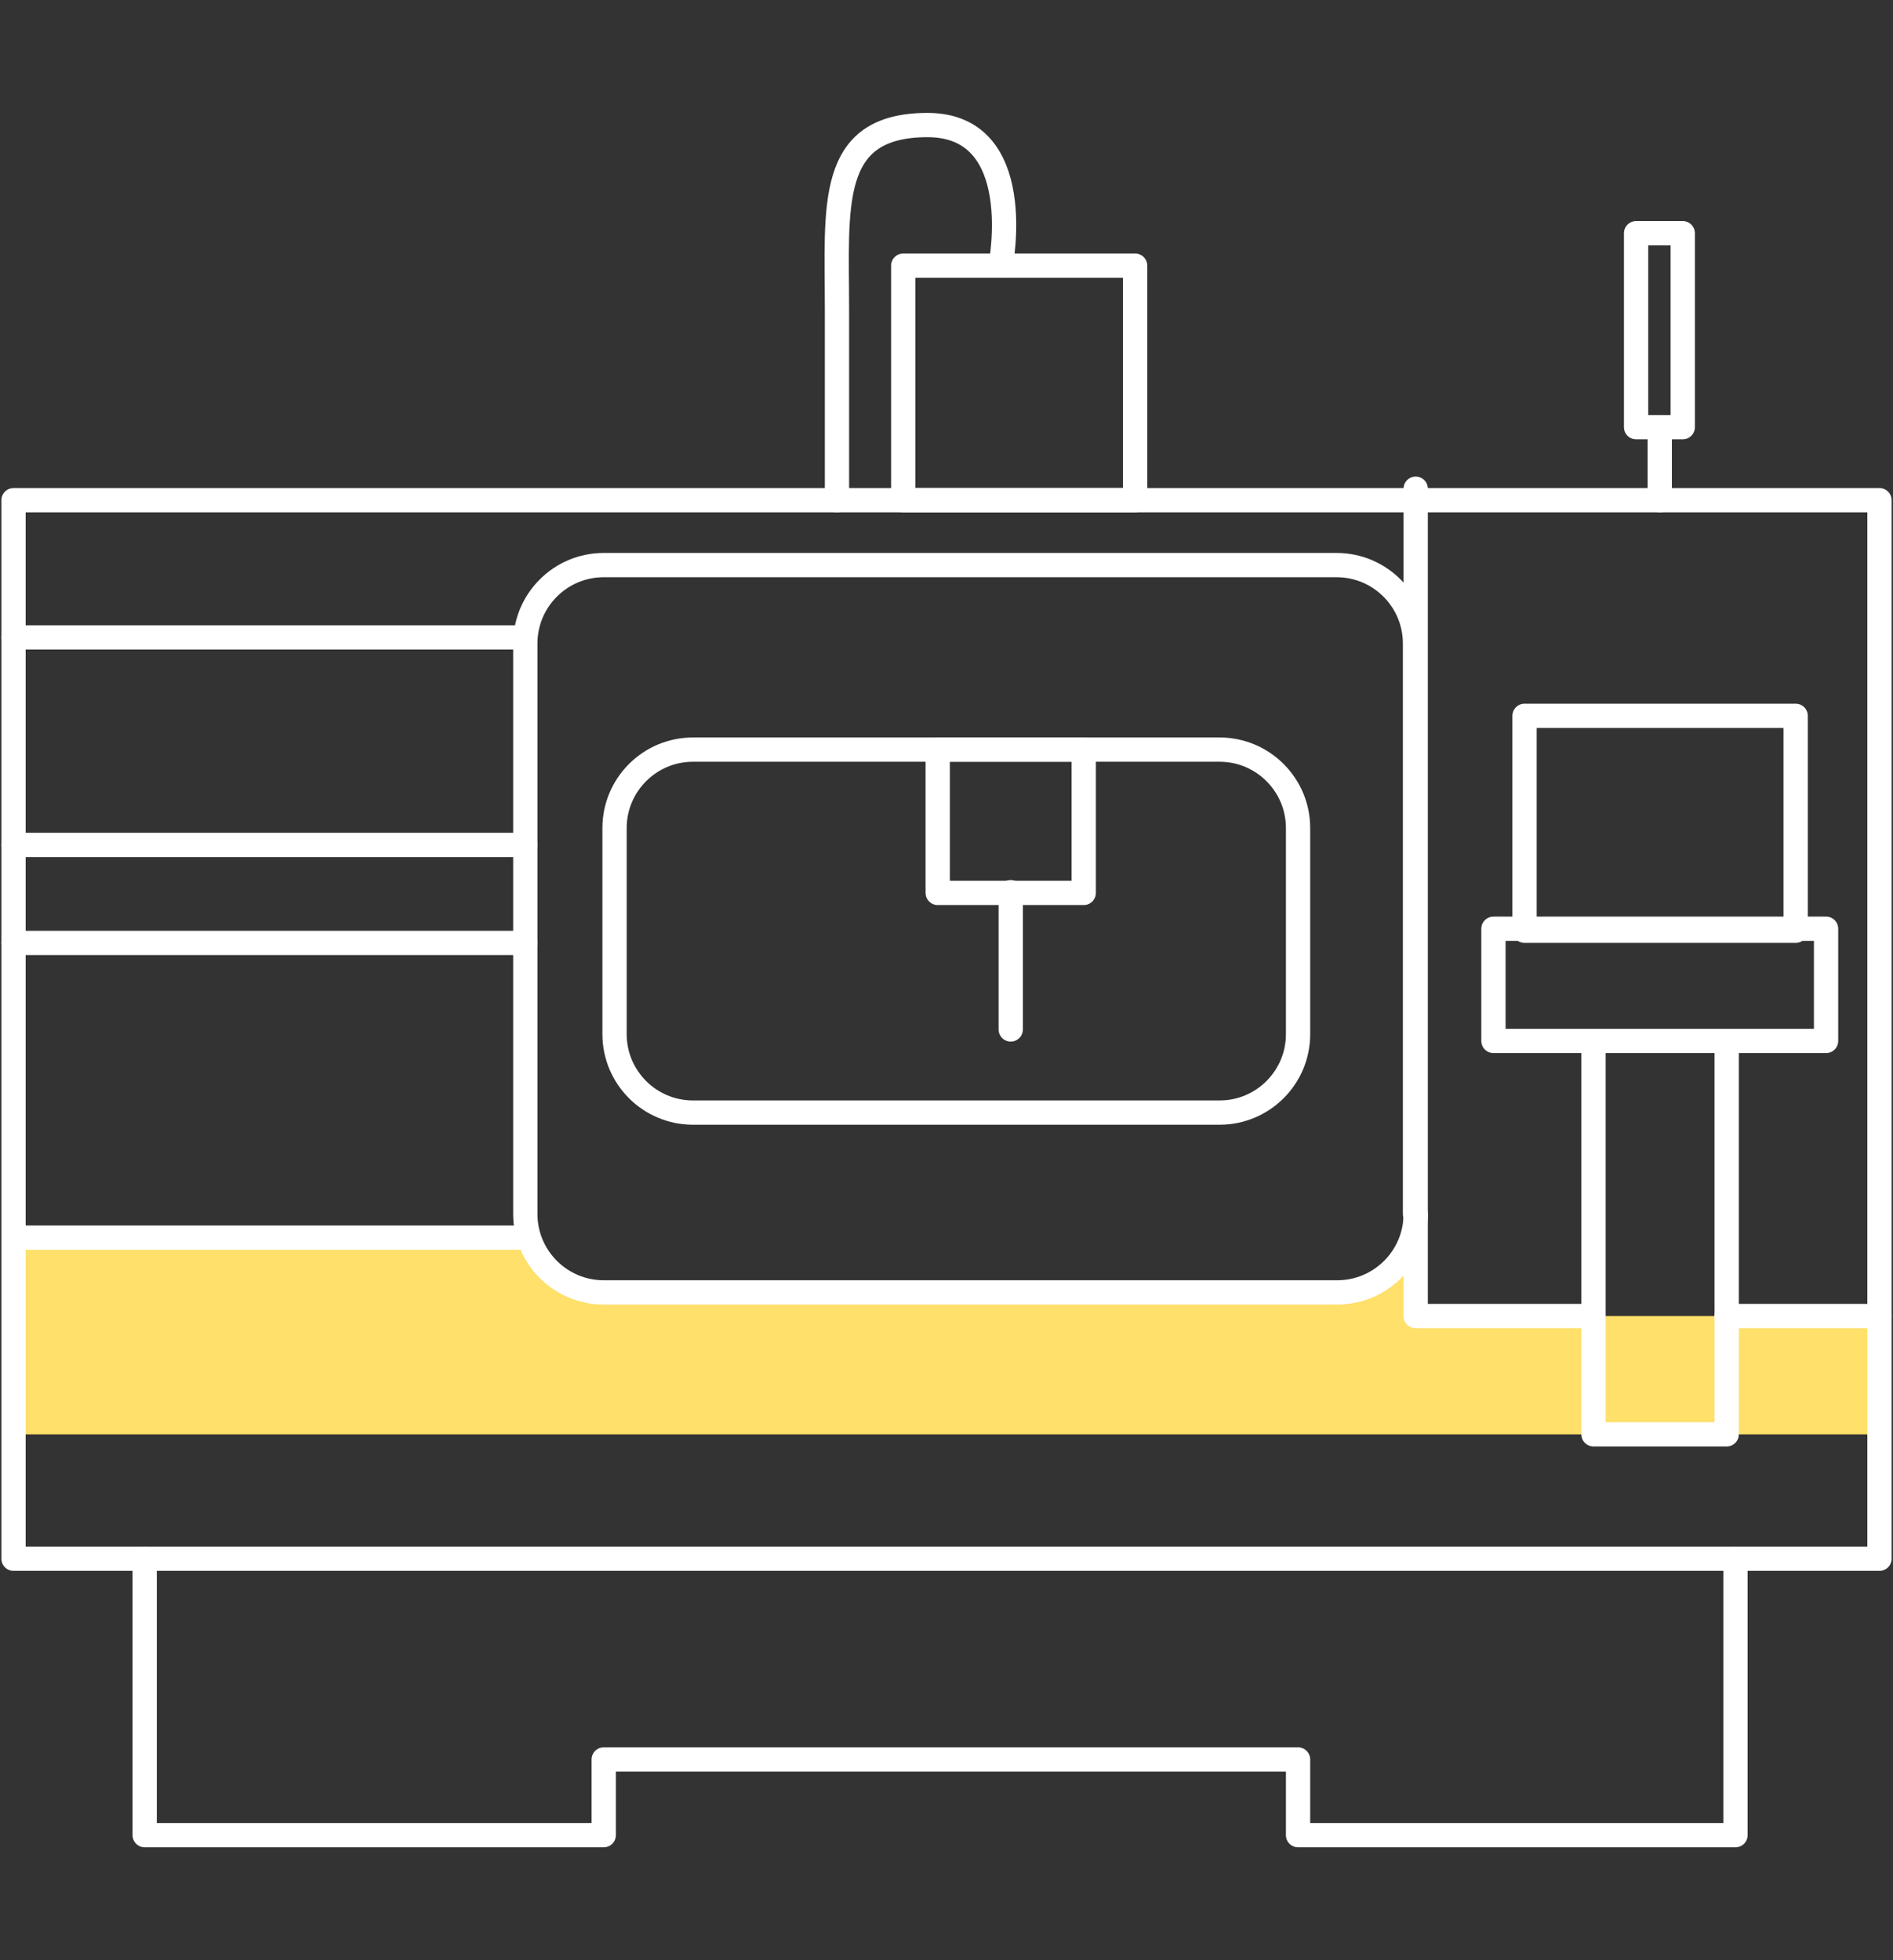 <?xml version="1.0" encoding="utf-8"?>
<!-- Generator: Adobe Illustrator 25.0.1, SVG Export Plug-In . SVG Version: 6.00 Build 0)  -->
<svg version="1.1" id="Layer_1" xmlns="http://www.w3.org/2000/svg" xmlns:xlink="http://www.w3.org/1999/xlink" x="0px" y="0px"
	 width="280px" height="290px" viewBox="0 0 280 290" style="enable-background:new 0 0 280 290;" xml:space="preserve">
<rect x="0" y="0" width="280" height="290" fill="#333333" stroke="none"/>
<style type="text/css">
	.st0{fill:#FEE06B;}
	.st1{fill:none;stroke:#FFFFFF;stroke-width:3.591;stroke-linecap:round;stroke-linejoin:round;stroke-miterlimit:10;}
</style>
<g>
	<polygon class="st0" points="278,194.7 209.4,194.7 209.4,183.1 198.3,192.1 85.1,191.3 75.7,183.1 2,183.1 2,212.2 278,212.2 	"/>
	<g>
		<path class="st1" d="M209.4,179.6c0,6.4-5.2,11.6-11.6,11.6H89.3c-6.4,0-11.6-5.2-11.6-11.6V95.2c0-6.4,5.2-11.6,11.6-11.6h108.4
			c6.4,0,11.6,5.2,11.6,11.6V179.6z"/>
		<path class="st1" d="M192,153c0,6.4-5.2,11.6-11.6,11.6h-77.9c-6.4,0-11.6-5.2-11.6-11.6v-30.5c0-6.4,5.2-11.6,11.6-11.6h77.9
			c6.4,0,11.6,5.2,11.6,11.6V153z"/>
		<rect x="138.7" y="110.9" class="st1" width="21.6" height="21.2"/>
		<line class="st1" x1="149.5" y1="132" x2="149.5" y2="152.3"/>
		<rect x="133.6" y="39.3" class="st1" width="34.3" height="34.7"/>
		<path class="st1" d="M148,39.3c0,0,4.1-20.8-10.8-20.8s-13.4,12-13.4,27.2s0,28.3,0,28.3"/>
		<polyline class="st1" points="78.2,183.1 2,183.1 2,74 278,74 278,230.6 2,230.6 2,183.1 		"/>
		<polyline class="st1" points="21.4,230.6 21.4,271.5 89.3,271.5 89.3,260.3 192,260.3 192,271.5 256.7,271.5 256.7,230.6 		"/>
		<line class="st1" x1="2" y1="125" x2="77.7" y2="125"/>
		<line class="st1" x1="2" y1="139.5" x2="77.7" y2="139.5"/>
		<line class="st1" x1="2" y1="94.3" x2="77.7" y2="94.3"/>
		<polyline class="st1" points="209.4,72.3 209.4,194.7 234,194.7 		"/>
		<line class="st1" x1="255.4" y1="194.7" x2="278" y2="194.7"/>
		<rect x="235.7" y="154" class="st1" width="19.7" height="58.2"/>
		<rect x="220.9" y="137.4" class="st1" width="49.2" height="16.6"/>
		<rect x="225.5" y="105.9" class="st1" width="40.1" height="31.8"/>
		<rect x="242" y="34.5" class="st1" width="6.9" height="28.7"/>
		<line class="st1" x1="245.5" y1="63.3" x2="245.5" y2="74"/>
	</g>
</g>
</svg>
